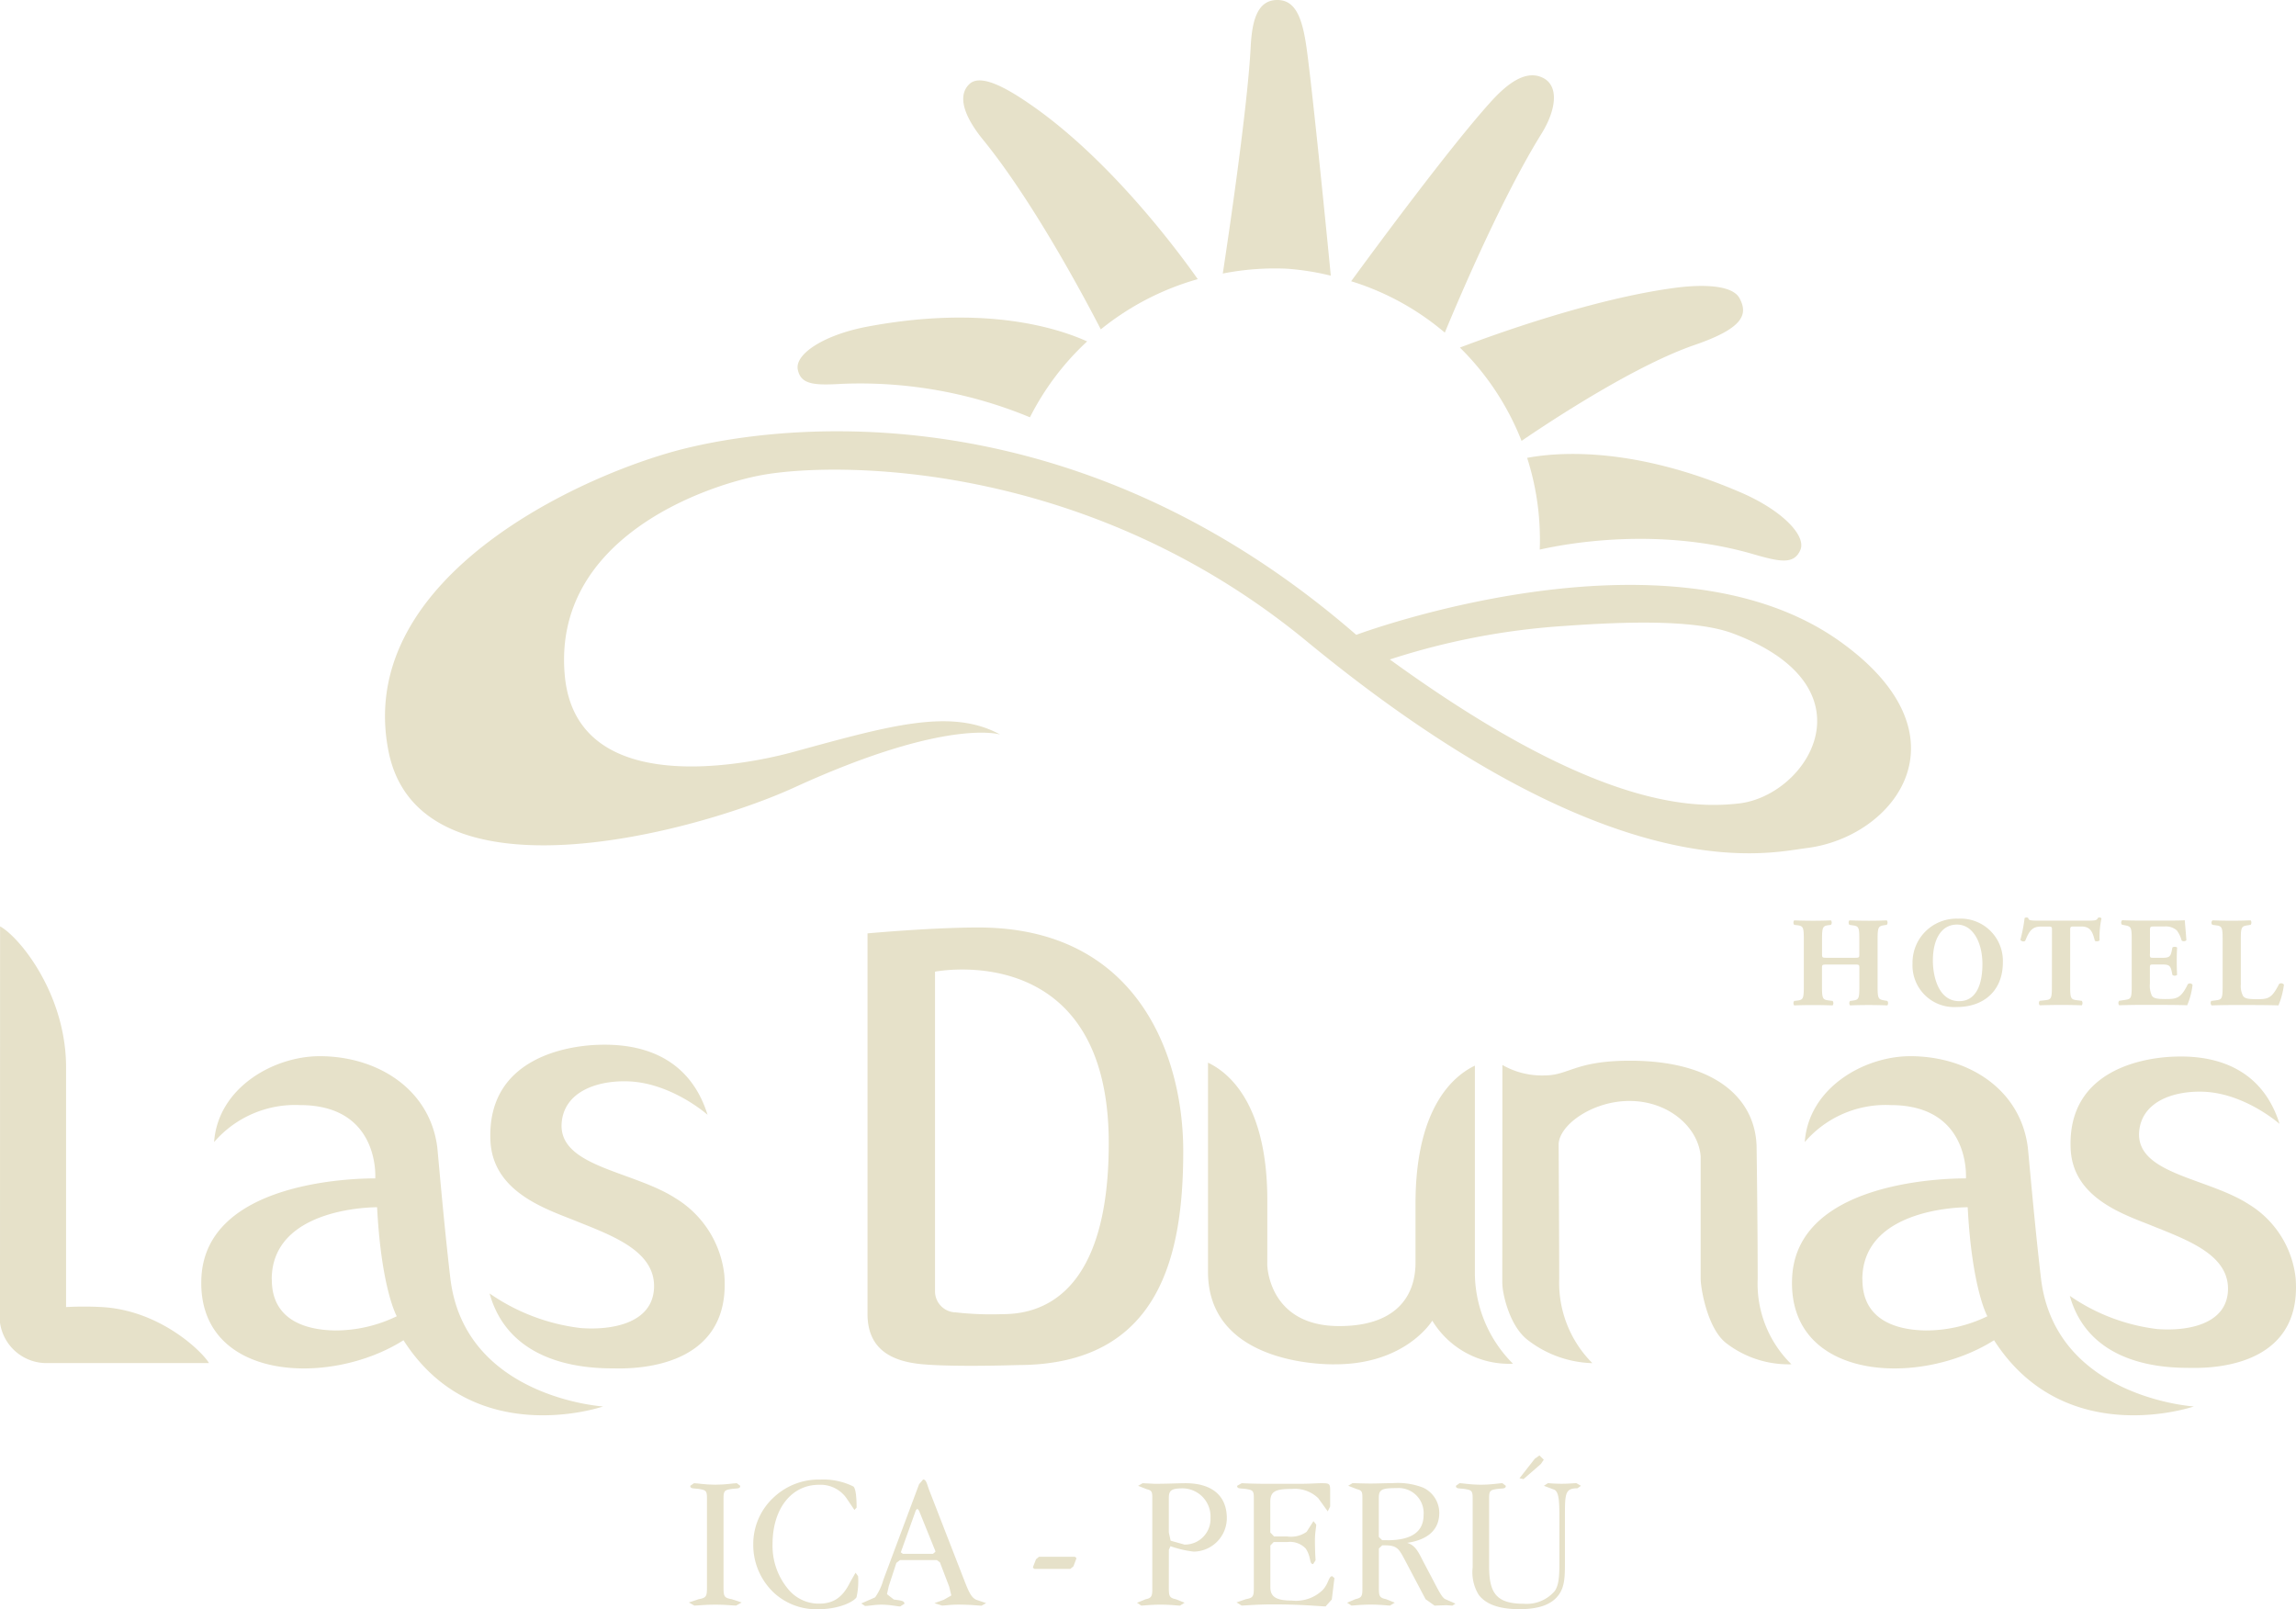<svg xmlns="http://www.w3.org/2000/svg" width="285.444" height="200.071" viewBox="0 0 285.444 200.071">
  <g id="Group_2" data-name="Group 2" transform="translate(-732.322 427.339)">
    <g id="Group_1" data-name="Group 1" transform="translate(955.285 -313.27)">
      <path id="Path_1" data-name="Path 1" d="M397.435,212.741c-.654,0-.667.013-.667.463v2.286c0,1.474.093,1.619.813,1.711l.509.066a.456.456,0,0,1,0,.555c-.9-.033-1.7-.046-2.412-.046-.76,0-1.553.013-2.366.046a.456.456,0,0,1,0-.555l.383-.046c.727-.093.813-.251.813-1.731v-5.908c0-1.474-.079-1.632-.813-1.731l-.383-.046a.456.456,0,0,1,0-.555c.78.033,1.606.046,2.366.046.714,0,1.507-.013,2.207-.046a.456.456,0,0,1,0,.555l-.33.046c-.681.092-.78.251-.78,1.731v1.844c0,.463.013.476.667.476h3.3c.667,0,.667-.013.667-.476v-1.844c0-1.474-.079-1.606-.806-1.712l-.43-.066a.456.456,0,0,1,0-.555c.872.033,1.652.046,2.412.046.78,0,1.507-.013,2.24-.046a.456.456,0,0,1,0,.555l-.317.046c-.727.112-.826.251-.826,1.731v5.908c0,1.474.093,1.586.826,1.711l.383.066a.456.456,0,0,1,0,.555c-.793-.033-1.573-.046-2.3-.046-.793,0-1.573.013-2.333.046a.456.456,0,0,1,0-.555l.35-.046c.727-.093.806-.251.806-1.731V213.2c0-.443,0-.463-.667-.463Z" transform="translate(-393.217 -206.893)" fill="#e6e1c9"/>
      <path id="Path_2" data-name="Path 2" d="M426.853,212.373c0,3.463-2.319,5.538-5.729,5.538a5.178,5.178,0,0,1-5.5-5.412,5.462,5.462,0,0,1,5.67-5.571,5.253,5.253,0,0,1,5.559,5.445Zm-5.7-4.712c-1.949,0-3,1.824-3,4.474,0,1.936.681,5.049,3.271,5.049,2.082,0,2.888-2.029,2.888-4.606,0-2.709-1.186-4.917-3.155-4.917Z" transform="translate(-400.816 -206.782)" fill="#e6e1c9"/>
      <path id="Path_3" data-name="Path 3" d="M439.845,208.3c0-.383,0-.463-.383-.463h-.985c-1.156,0-1.493.634-1.969,1.791a.443.443,0,0,1-.588-.145,20.172,20.172,0,0,0,.522-2.7.4.4,0,0,1,.225-.079.346.346,0,0,1,.225.066c.079.271.126.33,1.335.33h5.908c1.051,0,1.289-.013,1.427-.35a.392.392,0,0,1,.2-.046.353.353,0,0,1,.238.112,11.185,11.185,0,0,0-.238,2.729c-.079.145-.509.172-.588.046-.271-1.018-.489-1.764-1.685-1.764h-.952c-.383,0-.43.046-.43.463v7c0,1.474.093,1.606.813,1.7l.634.079a.5.5,0,0,1,0,.555c-1.031-.033-1.824-.046-2.538-.046-.76,0-1.586.013-2.7.046a.456.456,0,0,1,0-.555l.714-.079c.714-.079.806-.225.806-1.7Z" transform="translate(-407.702 -206.709)" fill="#e6e1c9"/>
      <path id="Path_4" data-name="Path 4" d="M458.268,211.42c0,.443.013.476.443.476h1.1c.826,0,1.018-.112,1.176-.872l.079-.4c.112-.126.509-.126.588.013-.033.509-.046,1.077-.046,1.685s.013,1.176.046,1.685a.45.45,0,0,1-.588.013l-.079-.4c-.159-.76-.35-.892-1.176-.892h-1.1c-.43,0-.443.013-.443.489v1.89a2.944,2.944,0,0,0,.251,1.507c.2.284.509.41,1.665.41,1.381,0,1.923-.046,2.8-1.844a.388.388,0,0,1,.588.079,8.93,8.93,0,0,1-.667,2.537c-.839-.033-2.366-.046-3.667-.046h-2.062c-.76,0-1.54.013-2.729.046a.456.456,0,0,1,0-.555l.747-.112c.714-.112.813-.2.813-1.665v-5.921c0-1.447-.1-1.54-.813-1.685l-.4-.079a.4.4,0,0,1,.033-.555c.747.033,1.526.046,2.286.046h3.364c1.018,0,1.923-.013,2.128-.046.013.251.126,1.394.2,2.458-.066.172-.43.2-.588.066a3.693,3.693,0,0,0-.6-1.256,2.08,2.08,0,0,0-1.553-.489H458.8c-.522,0-.522.033-.522.621v2.789Z" transform="translate(-413.952 -206.886)" fill="#e6e1c9"/>
      <path id="Path_5" data-name="Path 5" d="M475.47,215.137a2.628,2.628,0,0,0,.271,1.507c.2.271.5.4,1.652.4,1.447,0,1.89-.046,2.828-1.89a.422.422,0,0,1,.6.092,9.953,9.953,0,0,1-.681,2.571c-.839-.033-2.366-.046-3.667-.046h-2.128c-.727,0-1.526.013-2.511.046a.433.433,0,0,1-.046-.555l.6-.079c.714-.092.813-.225.813-1.7v-5.908c0-1.474-.093-1.619-.813-1.711l-.463-.066a.36.36,0,0,1,.033-.555c.826.033,1.619.046,2.379.046s1.553-.013,2.346-.046a.456.456,0,0,1,0,.555l-.41.066c-.714.112-.813.238-.813,1.711v5.564Z" transform="translate(-419.841 -206.889)" fill="#e6e1c9"/>
    </g>
    <g id="Group_2-2" data-name="Group 2" transform="translate(780.183 -427.339)">
      <path id="Path_6" data-name="Path 6" d="M292.673,34.09c-2.6-.026-3.192,2.742-3.35,5.908-.383,7.368-2.7,23.115-3.463,28.1a33.41,33.41,0,0,1,7.963-.6,32.38,32.38,0,0,1,5.465.866c-.469-4.9-2.22-22.441-2.96-27.939C295.8,36.442,294.973,34.11,292.673,34.09Z" transform="translate(-181.701 -34.09)" fill="#e6e1c9"/>
      <path id="Path_7" data-name="Path 7" d="M365.235,89.415c-.879-1.652-4.54-1.738-7.864-1.315-10.163,1.322-22.441,5.756-26.9,7.447a33.52,33.52,0,0,1,7.665,11.6c4.275-2.914,14.287-9.43,21.49-11.914C365.691,93.148,366.326,91.443,365.235,89.415Z" transform="translate(-196.833 -52.336)" fill="#e6e1c9"/>
      <path id="Path_8" data-name="Path 8" d="M333.859,48.578c-2.154-1.077-4.507.753-6.621,3.126-4.9,5.445-13.87,17.564-17.227,22.157a33.007,33.007,0,0,1,11.643,6.39c1.949-4.712,7.19-16.943,11.981-24.668C335.478,52.642,335.914,49.6,333.859,48.578Z" transform="translate(-189.893 -38.897)" fill="#e6e1c9"/>
      <path id="Path_9" data-name="Path 9" d="M369.784,124.33c-13.362-5.8-22.778-5.075-26.664-4.348a33.309,33.309,0,0,1,1.566,11.406c3.482-.786,14.835-2.848,26.571.575,3.331.965,5.029,1.289,5.822-.509C377.872,129.676,374.832,126.524,369.784,124.33Z" transform="translate(-201.123 -63.059)" fill="#e6e1c9"/>
      <path id="Path_10" data-name="Path 10" d="M214.576,94.957c-5.412,1.011-9.066,3.41-8.69,5.333s2.108,1.982,5.564,1.784a55.157,55.157,0,0,1,23.3,4.163,33.384,33.384,0,0,1,7.11-9.436C238.5,95.28,229.431,92.175,214.576,94.957Z" transform="translate(-154.566 -54.356)" fill="#e6e1c9"/>
      <path id="Path_11" data-name="Path 11" d="M245.587,52.354c-2.6-1.811-6.258-4.1-7.771-2.7-1.685,1.573-.463,4.335,1.725,7,6.079,7.487,12.357,19.183,14.591,23.518a33.73,33.73,0,0,1,12.053-6.245C263.607,70.268,255.314,59.14,245.587,52.354Z" transform="translate(-165.138 -39.223)" fill="#e6e1c9"/>
      <path id="Path_12" data-name="Path 12" d="M296.574,161.5c-6.754.78-19.038-.218-43.409-17.9a88.475,88.475,0,0,1,21.569-4.157c7.639-.555,16.408-.839,21.093.925C313.63,147.042,305.139,160.516,296.574,161.5Zm12.489-20.188c-21.463-15.245-60.074-.773-60.074-.773-37.871-32.908-76.145-24.932-83.2-23.228-12.265,2.934-41.459,15.833-37.111,37.706,3.859,19.362,38.228,10.1,50.473,4.487,19.051-8.716,25.573-6.568,25.573-6.568-6.146-3.364-13.87-1.064-25.739,2.167-1.89.522-26.743,7.3-28.382-9.39-1.659-17.089,17.293-23.684,24.384-25.018,8.69-1.639,40.065-2.22,67.819,20.624,38.162,31.408,57.444,26.307,62.2,25.725,10.943-1.367,20.631-13.955,4.058-25.731Z" transform="translate(-128.238 -61.612)" fill="#e6e1c9"/>
    </g>
    <g id="Group_16" data-name="Group 16" transform="translate(732.322 -312.166)">
      <g id="Group_4" data-name="Group 4" transform="translate(150.189 16.943)">
        <g id="Group_3" data-name="Group 3">
          <path id="Path_13" data-name="Path 13" d="M298.9,271.521c8.815,0,12.066-5.425,12.066-5.425a11.164,11.164,0,0,0,9.991,5.353H321a16.058,16.058,0,0,1-4.738-11h0V243.906h0V234.39h0c-2.366,1.13-7.335,4.824-7.381,16.989h0v7.546c-.02,4.322-2.617,7.85-9.489,7.844h0c-8.848,0-8.941-7.626-8.941-7.626.007-.165.007-8.148.007-8.148-.053-12.166-5.009-15.846-7.375-16.976h0v26.023h0C283.1,272.03,298.9,271.521,298.9,271.521Z" transform="translate(-283.09 -234.02)" fill="#e6e1c9"/>
        </g>
      </g>
      <g id="Group_6" data-name="Group 6" transform="translate(186.765 16.699)">
        <g id="Group_5" data-name="Group 5">
          <path id="Path_14" data-name="Path 14" d="M366.3,268.779a12.7,12.7,0,0,0,7.95,2.617h.145a14,14,0,0,1-4.2-10.613h0c0-6.853-.132-16.177-.132-16.177,0-6.046-4.916-10.956-15.754-10.956-6.806,0-7.606,1.83-10.593,1.83a9.867,9.867,0,0,1-5.26-1.3c0,5.663-.013,27.2-.013,27.2h.013c-.033.866.753,5.174,3.172,7.011h0a13.75,13.75,0,0,0,8.016,2.861h0a14.119,14.119,0,0,1-4.123-10.467h0c0-4.289-.073-16.771-.073-16.771.119-2.465,4.3-5.359,8.789-5.359,4.983,0,8.591,3.364,8.868,6.872h0V260.75h0c0,1.209.859,6.271,3.2,8.029Z" transform="translate(-338.44 -233.65)" fill="#e6e1c9"/>
        </g>
      </g>
      <g id="Group_8" data-name="Group 8" transform="translate(257.327 16.182)">
        <g id="Group_7" data-name="Group 7">
          <path id="Path_15" data-name="Path 15" d="M467.443,251.22c-5.128-3.311-14.1-3.74-13.6-9.086.363-3.7,4.308-5.035,8.049-4.89,5.161.231,9.4,4,9.4,4-2.637-8.412-10.381-8.511-13.5-8.346-2.855.152-12.925,1.341-12.47,11.445.278,6.192,6.734,8.187,10.216,9.6,4.375,1.771,9.6,3.621,9.337,8.115-.258,4.123-5.035,4.976-8.776,4.692a24.193,24.193,0,0,1-10.884-4.13c2.471,8.822,12.1,8.941,14.815,8.954,1.262,0,14.155.641,13.263-11.141a12.3,12.3,0,0,0-5.85-9.213Z" transform="translate(-445.22 -232.868)" fill="#e6e1c9"/>
        </g>
      </g>
      <g id="Group_10" data-name="Group 10" transform="translate(60.867 14.71)">
        <g id="Group_9" data-name="Group 9">
          <path id="Path_16" data-name="Path 16" d="M171.029,249.725c-5.339-3.443-14.663-3.9-14.141-9.443.357-3.853,4.487-5.24,8.353-5.082,5.386.238,9.78,4.157,9.78,4.157-2.742-8.756-10.784-8.842-14.036-8.683-2.967.159-13.434,1.4-12.959,11.9.291,6.443,7.011,8.518,10.626,9.985,4.527,1.824,9.985,3.753,9.707,8.432-.264,4.289-5.234,5.174-9.119,4.877a25.037,25.037,0,0,1-11.32-4.3c2.551,9.165,12.582,9.3,15.4,9.317,1.315,0,14.7.648,13.785-11.6a12.777,12.777,0,0,0-6.076-9.56Z" transform="translate(-147.92 -230.641)" fill="#e6e1c9"/>
        </g>
      </g>
      <g id="Group_12" data-name="Group 12">
        <g id="Group_11" data-name="Group 11">
          <path id="Path_17" data-name="Path 17" d="M55.81,257.644a5.83,5.83,0,0,0,6.06,5.022H81.787c-.793-1.374-6.04-6.555-13.315-6.958a41.053,41.053,0,0,0-4.447,0v-29.85c-.026-9.132-5.835-16.2-8.207-17.478h0L55.81,257.6v.046Z" transform="translate(-55.81 -208.38)" fill="#e6e1c9"/>
        </g>
      </g>
      <g id="Group_13" data-name="Group 13" transform="translate(222.778 16.137)">
        <path id="Path_18" data-name="Path 18" d="M423.9,260.435c-.846-7.17-1.619-16.4-1.652-16.4-.965-7.176-7.434-11.234-14.6-11.234-5.7,0-12.635,3.9-13.117,10.679a13.245,13.245,0,0,1,10.679-4.6c10,0,9.357,9.113,9.357,9.113-2.4,0-21.219.284-21.615,12.529-.436,12.648,15.893,13.448,25.111,7.593,8.822,13.765,24.833,8.234,24.833,8.234S425.676,275.257,423.9,260.435ZM409.545,266.9c-3.7-.059-7.824-1.328-7.844-6.271h0a.4.4,0,0,0-.013-.106c.04-9.08,13.1-8.941,13.1-8.941.529,10.163,2.445,13.553,2.445,13.553A17.477,17.477,0,0,1,409.545,266.9Z" transform="translate(-392.937 -232.8)" fill="#e6e1c9"/>
      </g>
      <g id="Group_14" data-name="Group 14" transform="translate(25.023 16.137)">
        <path id="Path_19" data-name="Path 19" d="M124.645,260.435c-.846-7.17-1.612-16.4-1.639-16.4-.965-7.176-7.447-11.234-14.611-11.234-5.7,0-12.641,3.9-13.124,10.679a13.293,13.293,0,0,1,10.679-4.6c10,0,9.357,9.113,9.357,9.113-2.4,0-21.219.284-21.622,12.529-.43,12.648,15.9,13.448,25.131,7.593,8.8,13.765,24.813,8.234,24.813,8.234S126.422,275.257,124.645,260.435ZM110.292,266.9c-3.7-.059-7.824-1.328-7.844-6.271h0a.4.4,0,0,0-.013-.106c.033-9.08,13.1-8.941,13.1-8.941.529,10.163,2.445,13.553,2.445,13.553a17.478,17.478,0,0,1-7.688,1.765Z" transform="translate(-93.677 -232.8)" fill="#e6e1c9"/>
      </g>
      <g id="Group_15" data-name="Group 15" transform="translate(107.851 0.132)">
        <path id="Path_20" data-name="Path 20" d="M225.78,262.879c4.064.377,11.908.106,11.908.106,17.782,0,20.584-13.8,20.584-26.6,0-11.981-5.769-27.8-25.461-27.8h0c-5.868,0-13.791.733-13.791.733V256.6C219.013,260.817,221.716,262.5,225.78,262.879Zm1.632-9.047V214.078s21.6-4.269,21.6,21.318c0,18.6-8.181,21.258-13.124,21.258a39.639,39.639,0,0,1-5.9-.218,2.619,2.619,0,0,1-2.576-2.6Z" transform="translate(-219.02 -208.58)" fill="#e6e1c9"/>
      </g>
    </g>
    <g id="Group_17" data-name="Group 17" transform="translate(817.963 -246.395)">
      <path id="Path_21" data-name="Path 21" d="M186.857,313.887c-.78-.152-1.275.013-1.275-.423l.463-.324c.436,0,1.315.185,2.65.185,1.368,0,2.234-.185,2.67-.185l.436.324c0,.443-.489.278-1.289.423-.681.119-.793.278-.793,1.123v11.075c0,1.13.066,1.315,1.037,1.48l1.216.4-.687.39c-.416,0-1.256-.119-2.59-.119s-2.187.119-2.6.119l-.687-.39,1.209-.4c.971-.172,1.044-.35,1.044-1.48V315.01C187.663,314.164,187.558,314.006,186.857,313.887Z" transform="translate(-185.41 -309.684)" fill="#e6e1c9"/>
      <path id="Path_22" data-name="Path 22" d="M209.97,313.314c.251.2.4,1.09.4,2.623l-.271.291-.9-1.335a3.941,3.941,0,0,0-3.529-1.791c-3.3,0-5.749,2.848-5.749,7.4a8.379,8.379,0,0,0,1.9,5.518,4.905,4.905,0,0,0,3.9,1.857c1.883,0,2.993-.9,3.872-2.716l.648-1.13.317.443a8.915,8.915,0,0,1-.2,2.61c-.324.535-2.121,1.487-4.771,1.487a7.758,7.758,0,0,1-5.5-2.049,8.163,8.163,0,0,1-2.564-6.013,7.878,7.878,0,0,1,2.65-5.941,8.134,8.134,0,0,1,5.676-2.115,8.417,8.417,0,0,1,4.123.859Z" transform="translate(-189.517 -309.448)" fill="#e6e1c9"/>
      <path id="Path_23" data-name="Path 23" d="M222.667,322.461l-.456.35-.945,2.888-.225,1,.852.667c.859.126,1.322.145,1.322.529l-.529.33c-.4,0-1.209-.218-2.346-.218-.852,0-1.513.159-2.029.159l-.463-.311,1.725-.76A7.25,7.25,0,0,0,220.6,324.9l4.434-11.868.5-.588c.416,0,.469.582.78,1.381l4.447,11.439c.469,1.183.8,1.883,1.374,2.128l1.236.423-.575.317c-.344,0-1.3-.132-2.861-.132-1,0-1.7.119-2.049.119l-.945-.3,1.17-.423.932-.535-.264-1.09-1.156-3.027-.39-.284h-4.566Zm4.09-.773.311-.258-.033-.145L225.02,316.3l-.2-.218-.185.185-1.817,5.068-.059.159.258.192Z" transform="translate(-196.413 -309.45)" fill="#e6e1c9"/>
      <path id="Path_24" data-name="Path 24" d="M250.15,328.351l.026-.165.35-.9.37-.311h4.46l.185.139-.02.145-.344.912-.383.311h-4.46Z" transform="translate(-207.369 -314.375)" fill="#e6e1c9"/>
      <path id="Path_25" data-name="Path 25" d="M273.678,326.085c0,1.018.026,1.315.879,1.48l1.084.436-.575.357c-.35,0-1.117-.119-2.412-.119-1.275,0-2.1.119-2.4.119L269.72,328l1.077-.436c.826-.145.826-.515.826-1.48V315.01c0-.773-.046-.971-.681-1.123l-1.084-.423.562-.324,1.513.073c1.672,0,2.921-.073,3.82-.073,3.344,0,5.134,1.6,5.134,4.355a4.172,4.172,0,0,1-4.117,4.15,13.155,13.155,0,0,1-2.888-.674l-.2.456Zm0-6.82.225,1.024,1.718.482a3.188,3.188,0,0,0,3.238-3.311,3.506,3.506,0,0,0-3.436-3.681c-1.46,0-1.745.271-1.745,1.216v4.269Z" transform="translate(-214.007 -309.684)" fill="#e6e1c9"/>
      <path id="Path_26" data-name="Path 26" d="M289.8,313.887c-.819-.152-1.282.013-1.282-.423l.568-.324c.225,0,1.216.073,3.013.073h4.242c1.262,0,2.115-.073,2.491-.073H299c.919,0,1.084.026,1.084.819v2.075l-.3.608L298.6,315a4.17,4.17,0,0,0-3.231-1.15c-2.082,0-2.729.284-2.729,1.632v3.78l.476.5h1.645a3.324,3.324,0,0,0,2.4-.582l.846-1.328.344.436c0,.35-.159,1-.159,1.923,0,1.526.079,2.359.079,2.511l-.3.469c-.515,0-.2-.826-.919-1.923a2.69,2.69,0,0,0-2.3-.813H293.06l-.41.43v5.2c0,1.2.767,1.645,2.663,1.645a4.771,4.771,0,0,0,3.846-1.315c.747-.793.727-1.712,1.183-1.712l.278.238-.053.39-.278,2.267-.773.859c-.6,0-2.789-.251-6.483-.251-2.154,0-3.476.145-3.952.145l-.641-.39,1.156-.4c.932-.172,1-.35,1-1.48V315C290.594,314.191,290.522,314.006,289.8,313.887Z" transform="translate(-220.357 -309.684)" fill="#e6e1c9"/>
      <path id="Path_27" data-name="Path 27" d="M313.2,321.245v4.817c0,1.064.033,1.3.9,1.48l1.071.436-.588.357c-.33,0-1.117-.119-2.392-.119s-2.108.119-2.4.119l-.548-.357,1.031-.436c.852-.185.879-.436.879-1.48V314.987c0-.773-.053-.971-.681-1.123l-1.09-.423.542-.324c.476,0,1.249.046,2.293.046.806,0,1.725-.046,2.689-.046a8.689,8.689,0,0,1,3.773.548,3.463,3.463,0,0,1,2.029,3.139c0,2.062-1.355,3.344-4,3.734,1.018.291,1.408,1.137,2.009,2.326l1.328,2.518c.674,1.3,1.071,2.035,1.434,2.167l1.242.548-.383.245-.74-.053-1.474.053-1.117-.793-2.61-4.943c-.7-1.3-.925-1.758-2.432-1.758h-.357Zm1.044-1.031c3.02,0,4.513-1.057,4.513-3.139a3.109,3.109,0,0,0-3.33-3.344c-1.89,0-2.234.178-2.234,1.236V319.8l.416.41h.634Z" transform="translate(-227.415 -309.667)" fill="#e6e1c9"/>
      <path id="Path_28" data-name="Path 28" d="M330.989,312.113c-.793-.152-1.269.013-1.269-.423l.456-.324c.43,0,1.308.185,2.656.185s2.227-.185,2.67-.185l.423.324c0,.443-.482.278-1.269.423-.714.119-.806.278-.806,1.123v8.5c0,3.317.925,4.619,4.322,4.619a4.581,4.581,0,0,0,3.853-1.606c.562-.866.562-2.134.562-3.932v-4.87c0-2.187-.026-3.41-.6-3.76l-1.328-.5.5-.324c.172,0,.733.073,1.731.073.819,0,1.427-.073,1.811-.073l.562.324-.43.311c-1.513,0-1.56.608-1.56,3.41v5.769c0,1.725-.013,3-.74,4.024-.885,1.262-2.518,1.824-4.916,1.824-2.458,0-4.13-.568-5.055-1.771a5.334,5.334,0,0,1-.76-3.423v-8.61C331.8,312.39,331.689,312.232,330.989,312.113Zm6.635-1.361,1.91-2.438.568-.4.542.529-.37.542-2.148,1.87Z" transform="translate(-234.358 -307.91)" fill="#e6e1c9"/>
    </g>
  </g>
</svg>
